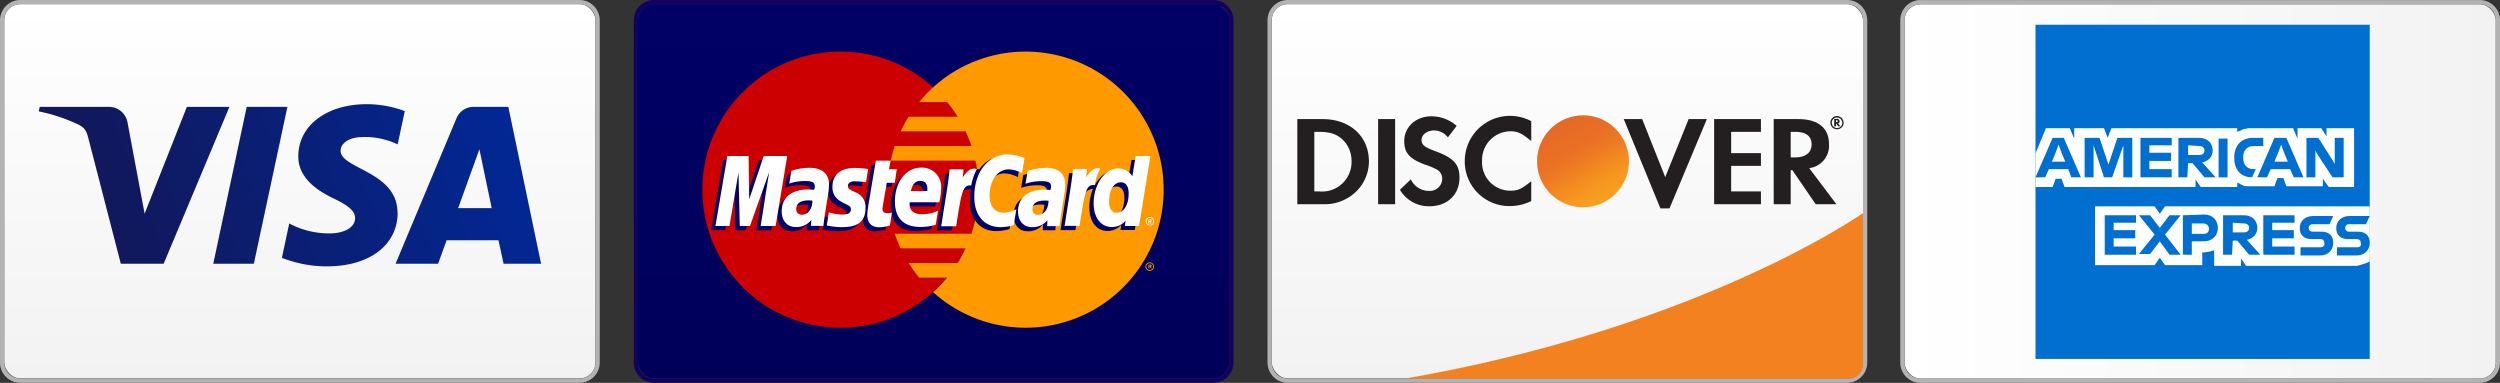 <?xml version="1.0" encoding="UTF-8" standalone="no"?>
<svg
   xmlns:dc="http://purl.org/dc/elements/1.1/"
   xmlns:cc="http://creativecommons.org/ns#"
   xmlns:rdf="http://www.w3.org/1999/02/22-rdf-syntax-ns#"
   xmlns:svg="http://www.w3.org/2000/svg"
   xmlns="http://www.w3.org/2000/svg"
   xmlns:xlink="http://www.w3.org/1999/xlink"
   height="90.008"
   width="587.758"
   id="svg1202"
   version="1.1"
   viewBox="0 0 587.758 90.008">
  <rect x="0" y="0" width="587.758" height="90.008" fill="#333333" stroke="none"/>
  <defs
     id="defs1166">
    <style
       id="style1120">.a{isolation:isolate;}.b{fill:url(#a);}.c{fill:#13005f;}.d{fill:#c00;}.e{fill:#f90;}.f{fill:#006;}.g{fill:#fff;}.h{fill:url(#b);}.i{fill:#b3b3b3;}.j{fill:url(#c);}.k{fill:url(#d);}.l{fill:#f48120;}.m{fill:url(#e);}.n{opacity:0.65;mix-blend-mode:multiply;fill:url(#f);}.o{fill:#231f20;}</style>
    <linearGradient
       gradientUnits="userSpaceOnUse"
       y2="89"
       x2="219.5"
       y1="1"
       x1="219.5"
       id="a">
      <stop
         id="stop1122"
         stop-color="#006"
         offset="0" />
      <stop
         id="stop1124"
         stop-color="#000059"
         offset="1" />
    </linearGradient>
    <linearGradient
       gradientUnits="userSpaceOnUse"
       y2="89"
       x2="70.5"
       y1="1"
       x1="70.5"
       id="b">
      <stop
         id="stop1127"
         stop-color="#fff"
         offset="0" />
      <stop
         id="stop1129"
         stop-color="#f2f2f2"
         offset="1" />
    </linearGradient>
    <linearGradient
       gradientTransform="translate(9.4405255e-5,-0.03)"
       gradientUnits="userSpaceOnUse"
       y2="28.1"
       x2="129.02"
       y1="65.57"
       x1="31.32"
       id="c">
      <stop
         id="stop1132"
         stop-color="#11185b"
         offset="0" />
      <stop
         id="stop1134"
         stop-color="#00299b"
         offset="1" />
    </linearGradient>
    <linearGradient
       gradientTransform="translate(9.4405255e-5,-0.03)"
       xlink:href="#b"
       y2="89"
       x2="368.5"
       y1="1"
       x1="368.5"
       id="d" />
    <linearGradient
       gradientTransform="translate(9.4405255e-5,-0.03)"
       gradientUnits="userSpaceOnUse"
       y2="34.91"
       x2="370.23"
       y1="46.62"
       x1="377.71"
       id="e">
      <stop
         id="stop1138"
         stop-color="#f89f20"
         offset="0" />
      <stop
         id="stop1140"
         stop-color="#f79a20"
         offset=".25" />
      <stop
         id="stop1142"
         stop-color="#f68d20"
         offset=".53" />
      <stop
         id="stop1144"
         stop-color="#f58720"
         offset=".62" />
      <stop
         id="stop1146"
         stop-color="#f48120"
         offset=".72" />
      <stop
         id="stop1148"
         stop-color="#f37521"
         offset="1" />
    </linearGradient>
    <linearGradient
       gradientTransform="translate(9.4405255e-5,-0.03)"
       gradientUnits="userSpaceOnUse"
       y2="25.09"
       x2="365.6"
       y1="46.46"
       x1="376.53"
       id="f">
      <stop
         id="stop1151"
         stop-opacity="0"
         stop-color="#f58720"
         offset="0" />
      <stop
         id="stop1153"
         stop-opacity=".14"
         stop-color="#ee7f23"
         offset=".11" />
      <stop
         id="stop1155"
         stop-opacity=".35"
         stop-color="#e37227"
         offset=".31" />
      <stop
         id="stop1157"
         stop-opacity=".52"
         stop-color="#db682a"
         offset=".5" />
      <stop
         id="stop1159"
         stop-opacity=".64"
         stop-color="#d5612c"
         offset=".69" />
      <stop
         id="stop1161"
         stop-opacity=".71"
         stop-color="#d15d2e"
         offset=".85" />
      <stop
         id="stop1163"
         stop-opacity=".74"
         stop-color="#d05b2e"
         offset=".98" />
    </linearGradient>
    <linearGradient
       gradientTransform="translate(9.4405255e-5,-0.03)"
       y2="89"
       x2="219.5"
       y1="1"
       x1="219.5"
       gradientUnits="userSpaceOnUse"
       id="linearGradient4937"
       xlink:href="#a" />
    <linearGradient
       gradientTransform="translate(9.4405255e-5,-0.03)"
       y2="89"
       x2="70.5"
       y1="1"
       x1="70.5"
       gradientUnits="userSpaceOnUse"
       id="linearGradient4939"
       xlink:href="#b" />
    <linearGradient
       gradientTransform="translate(-3.344,-1.194)"
       gradientUnits="userSpaceOnUse"
       y2="46.203"
       x2="590.103"
       y1="46.203"
       x1="451.103"
       id="linearGradient5768"
       xlink:href="#b" />
  </defs>
  <rect
     class="b"
     x="150"
     y="0.97"
     width="139"
     height="88"
     rx="3.76"
     ry="3.76"
     id="rect1168"
     style="isolation:isolate;fill:url(#linearGradient4937)" />
  <path
     class="c"
     d="m 285.24,90 h -131.48 a 4.77,4.77 0 0 1 -4.76,-4.8 V 4.73 A 4.77,4.77 0 0 1 153.76,0 h 131.48 a 4.77,4.77 0 0 1 4.76,4.73 V 85.2 a 4.77,4.77 0 0 1 -4.76,4.8 z M 153.76,1 A 3.77,3.77 0 0 0 150,4.73 V 85.2 a 3.77,3.77 0 0 0 3.76,3.8 h 131.48 a 3.77,3.77 0 0 0 3.76,-3.8 V 4.73 A 3.77,3.77 0 0 0 285.24,1 Z"
     id="path1170"
     style="isolation:isolate;fill:#13005f" />
  <circle
     class="d"
     cx="197.59"
     cy="44.59"
     r="32.46"
     id="circle1172"
     style="isolation:isolate;fill:#cc0000" />
  <path
     class="e"
     d="m 241.17,12.13 a 32.35,32.35 0 0 0 -21.79,8.4 33.09,33.09 0 0 0 -3.27,3.47 h 6.56 a 33.29,33.29 0 0 1 2.47,3.44 h -11.51 a 32.55,32.55 0 0 0 -1.87,3.44 h 15.24 a 32.31,32.31 0 0 1 1.37,3.44 h -18 a 32.18,32.18 0 0 0 -0.94,3.44 h 19.88 a 32.69,32.69 0 0 1 -0.94,17.19 h -18 a 32.63,32.63 0 0 0 1.37,3.44 h 15.26 a 32.54,32.54 0 0 1 -1.87,3.44 h -11.5 a 32.81,32.81 0 0 0 2.48,3.43 h 6.56 a 32.48,32.48 0 0 1 -3.28,3.44 32.46,32.46 0 1 0 21.78,-56.57 z"
     id="path1174"
     style="isolation:isolate;fill:#ff9900" />
  <path
     class="e"
     d="m 269.31,62.68 a 1,1 0 1 1 1,1 1,1 0 0 1 -1,-1 z m 1,0.8 a 0.8,0.8 0 1 0 -0.8,-0.8 0.8,0.8 0 0 0 0.85,0.8 z m -0.14,-0.34 h -0.17 v -0.92 h 0.39 a 0.44,0.44 0 0 1 0.24,0 0.29,0.29 0 0 1 0.12,0.23 0.25,0.25 0 0 1 -0.16,0.24 l 0.17,0.41 h -0.24 l -0.14,-0.36 h -0.16 v 0.36 z m 0,-0.52 h 0.12 a 0.28,0.28 0 0 0 0.13,0 0.13,0.13 0 0 0 0.05,-0.11 0.12,0.12 0 0 0 -0.05,-0.09 0.29,0.29 0 0 0 -0.14,0 h -0.11 v 0.24 z"
     id="path1176"
     style="isolation:isolate;fill:#ff9900" />
  <path
     class="f"
     d="m 190,48.14 a 6.05,6.05 0 0 0 -0.79,-0.06 c -2,0 -3,0.69 -3,2 a 1.23,1.23 0 0 0 1.26,1.36 c 1.45,0.05 2.53,-1.32 2.53,-3.3 z m 2.56,6 h -2.92 l 0.07,-1.39 a 4.42,4.42 0 0 1 -3.71,1.59 c -1.91,0 -3.22,-1.49 -3.22,-3.66 0,-3.26 2.28,-5.16 6.19,-5.16 a 12.07,12.07 0 0 1 1.44,0.1 3.31,3.31 0 0 0 0.14,-0.87 c 0,-0.89 -0.61,-1.22 -2.26,-1.22 a 11.77,11.77 0 0 0 -3.73,0.6 l 0.49,-3 a 14,14 0 0 1 4.22,-0.71 c 3,0 4.63,1.36 4.63,3.93 a 17.15,17.15 0 0 1 -0.29,2.65 c -0.29,1.94 -0.94,6.1 -1.03,7.11 z m -11.24,0 h -3.52 l 2,-12.66 -4.51,12.66 h -2.4 l -0.3,-12.59 -2.09,12.56 h -3.3 l 2.8,-16.47 h 5 l 0.31,9.22 3.09,-9.22 h 5.64 z m 64.19,-6 a 6,6 0 0 0 -0.78,-0.06 c -2,0 -3,0.69 -3,2 a 1.23,1.23 0 0 0 1.27,1.41 c 1.43,0 2.47,-1.37 2.53,-3.35 z m 2.56,6 h -2.92 l 0.07,-1.39 a 4.42,4.42 0 0 1 -3.69,1.62 c -1.91,0 -3.22,-1.49 -3.22,-3.66 0,-3.26 2.28,-5.16 6.19,-5.16 a 12.08,12.08 0 0 1 1.44,0.1 3.28,3.28 0 0 0 0.14,-0.87 c 0,-0.89 -0.61,-1.22 -2.26,-1.22 a 11.79,11.79 0 0 0 -3.73,0.6 c 0,-0.22 0.49,-3 0.49,-3 a 14,14 0 0 1 4.22,-0.71 c 3,0 4.63,1.36 4.63,3.93 a 17,17 0 0 1 -0.29,2.65 c -0.3,1.91 -0.96,6.07 -1.05,7.08 z m -39.86,-0.2 a 8.06,8.06 0 0 1 -2.53,0.43 c -1.8,0 -2.78,-1 -2.78,-2.94 a 30.87,30.87 0 0 1 0.48,-3.57 c 0.2,-1.25 1.53,-9.14 1.53,-9.14 h 3.5 l -0.41,2 h 2.12 l -0.48,3.22 h -2.12 c -0.41,2.55 -1,5.72 -1,6.14 0,0.69 0.37,1 1.21,1 a 2.87,2.87 0 0 0 0.95,-0.13 z m 10.79,-0.14 a 11.92,11.92 0 0 1 -3.59,0.54 c -3.92,0 -6,-2.05 -6,-6 0,-4.58 2.6,-7.95 6.13,-7.95 a 4.47,4.47 0 0 1 4.73,4.84 14.32,14.32 0 0 1 -0.43,3.29 h -7 c -0.24,1.94 1,2.75 3,2.75 a 8.31,8.31 0 0 0 3.64,-0.84 z m -2,-7.94 c 0,-0.28 0.37,-2.39 -1.63,-2.39 -1.12,0 -1.91,0.85 -2.24,2.39 z m -17,-5.44 a 23.78,23.78 0 0 1 3.1,0.26 l -0.5,3.11 a 19.46,19.46 0 0 0 -2.53,-0.2 c -1.14,0 -1.72,0.37 -1.72,1.09 0,0.72 0.17,0.78 1.65,1.45 a 3.67,3.67 0 0 1 2.48,3.73 c 0,3.06 -1.72,4.48 -5.44,4.48 a 16.43,16.43 0 0 1 -3.67,-0.4 l 0.48,-3.09 a 9.9,9.9 0 0 0 3.16,0.53 c 1.39,0 2,-0.38 2,-1.21 0,-0.61 -0.22,-0.81 -1.65,-1.48 -1.86,-0.88 -2.68,-2 -2.68,-3.74 0,-2.47 1.32,-4.53 5.32,-4.53 z m 31.66,6.52 c 0,2.5 1.24,4 3.29,4 a 6.86,6.86 0 0 0 3,-0.84 l -0.62,3.75 a 11,11 0 0 1 -3.12,0.48 c -3.79,0 -6.16,-2.73 -6.16,-7.11 a 15,15 0 0 1 0.25,-2.74 c -1.25,0 -1.86,0.22 -2.06,1 l -1.33,0.74 c -0.2,1.66 -0.52,4.11 -1.11,7.93 h -3.53 l 0.16,-0.9 c 0.61,-4.15 1.4,-8.34 1.84,-12.49 h 3.24 a 6.85,6.85 0 0 1 -0.11,1.35 l 0.92,-0.21 c 1,-1.36 1.87,-2.73 3.92,-2.06 a 7,7 0 0 1 5.76,-3.14 c 1.54,0 3.36,1.19 3.87,1.39 l -0.58,3.57 a 6.71,6.71 0 0 0 -3.15,-0.89 c -2.65,0 -4.5,2.54 -4.5,6.17 z m 34.34,-9.3 -0.78,4.76 c -1,-1.27 -2,-2.19 -3.36,-2.19 -1.78,0 -3.4,1.35 -4.46,3.33 a 28.92,28.92 0 0 1 -3,-0.83 19.83,19.83 0 0 0 0.16,-2 h -3.24 c -0.44,4.15 -1.22,8.34 -1.84,12.49 l -0.16,0.9 h 3.53 c 0.48,-3.09 0.84,-5.66 1.11,-7.69 1.21,-1.09 1.81,-2 3,-2 a 11.48,11.48 0 0 0 -0.85,4.34 c 0,3.35 1.69,5.56 4.26,5.56 a 4.15,4.15 0 0 0 3.25,-1.48 l -0.17,1.25 h 3.33 l 2.68,-16.46 h -3.46 z m -4.45,13.36 c -1.2,0 -1.81,-0.89 -1.81,-2.64 0,-2.63 1.14,-4.5 2.73,-4.5 1.21,0 1.87,0.92 1.87,2.62 0,2.68 -1.15,4.52 -2.79,4.52 z"
     id="path1178"
     style="isolation:isolate;fill:#000066" />
  <path
     class="g"
     d="m 185.08,36.67 -2.73,16.46 h -3.52 l 2,-12.66 -4.51,12.66 h -2.4 l -0.3,-12.58 -2.12,12.58 h -3.3 l 2.8,-16.46 h 5 l 0.14,10.19 3.42,-10.19 h 5.47 z m 9.56,9.33 c -0.31,1.94 -1,6.1 -1.05,7.11 h -2.92 l 0.07,-1.39 a 4.43,4.43 0 0 1 -3.74,1.65 c -1.91,0 -3.22,-1.49 -3.22,-3.66 0,-3.26 2.28,-5.16 6.19,-5.16 a 11.78,11.78 0 0 1 1.44,0.1 3.3,3.3 0 0 0 0.14,-0.87 c 0,-0.89 -0.61,-1.22 -2.26,-1.22 a 11.7,11.7 0 0 0 -3.73,0.6 l 0.49,-3 a 14,14 0 0 1 4.22,-0.71 c 3,0 4.63,1.36 4.63,3.93 a 17.11,17.11 0 0 1 -0.26,2.62 z m -3.64,1.17 a 5.87,5.87 0 0 0 -0.79,-0.06 c -2,0 -3,0.68 -3,2 a 1.23,1.23 0 0 0 1.26,1.37 c 1.46,0.04 2.53,-1.33 2.53,-3.31 z m 19.36,-4.17 0.48,-3.22 h -1.84 l 0.41,-2 h -3.5 c 0,0 -1.33,7.89 -1.53,9.14 a 31,31 0 0 0 -0.48,3.57 c 0,1.9 1,2.94 2.79,2.94 a 8.05,8.05 0 0 0 2.53,-0.44 l 0.47,-3 a 2.82,2.82 0 0 1 -1,0.13 c -0.84,0 -1.21,-0.3 -1.21,-1 0,-0.42 0.59,-3.59 1,-6.14 h 1.8 z m 3.53,4.62 c -0.24,1.94 1,2.75 3,2.75 a 8.3,8.3 0 0 0 3.64,-0.84 l -0.53,3.29 a 12,12 0 0 1 -3.6,0.54 c -3.92,0 -6,-2.05 -6,-6 0,-4.58 2.6,-7.95 6.13,-7.95 a 4.48,4.48 0 0 1 4.73,4.85 14.51,14.51 0 0 1 -0.43,3.29 h -7 z m 0.27,-2.7 h 3.84 c 0,-0.28 0.37,-2.39 -1.63,-2.39 -1.09,-0.04 -1.89,0.81 -2.21,2.35 z m -13.09,-2.28 a 19.58,19.58 0 0 1 2.53,0.2 l 0.5,-3.1 a 24,24 0 0 0 -3.1,-0.26 c -3.94,0 -5.31,2.06 -5.29,4.53 0,1.7 0.82,2.86 2.68,3.74 1.43,0.67 1.65,0.87 1.65,1.48 0,0.83 -0.63,1.21 -2,1.21 a 9.93,9.93 0 0 1 -3.16,-0.53 l -0.51,3.09 a 16.32,16.32 0 0 0 3.67,0.4 c 3.72,0 5.44,-1.42 5.44,-4.48 a 3.66,3.66 0 0 0 -2.48,-3.76 c -1.48,-0.68 -1.65,-0.83 -1.65,-1.46 0,-0.63 0.58,-1.09 1.72,-1.09 z m 25.23,-0.83 a 12.1,12.1 0 0 0 0.21,-2 h -3.24 c -0.44,4.14 -1.23,8.34 -1.84,12.49 l -0.16,0.9 h 3.53 c 1.26,-8.19 1.56,-9.79 3.54,-9.59 a 13.22,13.22 0 0 1 1.34,-3.88 c -1.48,-0.37 -2.3,0.46 -3.38,2.04 z m 6.36,4.19 c 0,-3.63 1.85,-6.17 4.48,-6.17 a 6.73,6.73 0 0 1 3.15,0.89 l 0.58,-3.57 a 12.2,12.2 0 0 0 -3.87,-0.86 c -4.67,0 -7.94,4.11 -7.94,10 0,4.38 2.36,7.11 6.16,7.11 a 11,11 0 0 0 3.11,-0.48 l 0.62,-3.75 a 6.82,6.82 0 0 1 -3,0.84 c -2.05,-0.01 -3.29,-1.55 -3.29,-4.01 z m 13.16,-6.52 a 14,14 0 0 0 -4.22,0.71 l -0.49,3 a 11.72,11.72 0 0 1 3.73,-0.6 c 1.65,0 2.26,0.33 2.26,1.22 a 3.31,3.31 0 0 1 -0.14,0.87 11.75,11.75 0 0 0 -1.43,-0.1 c -3.91,0 -6.19,1.9 -6.19,5.16 0,2.17 1.31,3.66 3.22,3.66 a 4.43,4.43 0 0 0 3.69,-1.62 l -0.07,1.39 h 2.92 c 0.09,-1 0.75,-5.17 1.05,-7.11 a 17,17 0 0 0 0.28,-2.65 c 0.02,-2.61 -1.59,-3.97 -4.61,-3.97 z m -1.82,11.04 a 1.23,1.23 0 0 1 -1.26,-1.37 c 0,-1.35 1,-2 3,-2 a 5.84,5.84 0 0 1 0.78,0.06 c -0.04,1.94 -1.07,3.31 -2.52,3.31 z m 13.34,-7 c -2,-0.2 -2.28,1.4 -3.54,9.59 h -3.52 l 0.16,-0.9 c 0.61,-4.15 1.4,-8.34 1.84,-12.49 h 3.24 a 12.22,12.22 0 0 1 -0.21,2 c 1.08,-1.59 1.9,-2.42 3.38,-2.11 a 13.14,13.14 0 0 0 -1.34,3.94 z m 13.39,8.35 a 0.27,0.27 0 0 0 -0.12,-0.23 0.43,0.43 0 0 0 -0.23,0 h -0.38 v 0.92 h 0.21 v -0.38 h 0.16 l 0.14,0.36 h 0.24 l -0.17,-0.4 a 0.25,0.25 0 0 0 0.16,-0.24 z m -0.28,0.1 a 0.26,0.26 0 0 1 -0.13,0 h -0.12 v -0.18 h 0.12 a 0.3,0.3 0 0 1 0.14,0 0.12,0.12 0 0 1 0.05,0.1 0.13,0.13 0 0 1 -0.05,0.11 z m -3.45,-15.3 -0.78,4.76 a 4,4 0 0 0 -3.37,-1.83 c -3.11,0 -5.73,3.75 -5.73,8.21 0,3.35 1.69,5.56 4.26,5.56 a 4.15,4.15 0 0 0 3.25,-1.48 l -0.17,1.25 h 3.33 l 2.68,-16.46 h -3.47 z m -4.44,13.33 c -1.2,0 -1.81,-0.89 -1.81,-2.64 0,-2.63 1.14,-4.5 2.73,-4.5 1.21,0 1.87,0.92 1.87,2.63 0,2.69 -1.15,4.51 -2.79,4.51 z m 7.79,1 a 1,1 0 1 0 1,1 1,1 0 0 0 -1,-1 z m 0,1.85 a 0.8,0.8 0 1 1 0.8,-0.8 0.8,0.8 0 0 1 -0.8,0.83 z"
     id="path1180"
     style="isolation:isolate;fill:#ffffff" />
  <rect
     class="h"
     x="1"
     y="0.97"
     width="139"
     height="88"
     rx="3.76"
     ry="3.76"
     id="rect1182"
     style="isolation:isolate;fill:url(#linearGradient4939)" />
  <path
     class="i"
     d="M 136.24,90 H 4.76 A 4.77,4.77 0 0 1 9.4405255e-5,85.2 V 4.73 A 4.77,4.77 0 0 1 4.76,0 H 136.24 a 4.77,4.77 0 0 1 4.76,4.73 V 85.2 a 4.77,4.77 0 0 1 -4.76,4.8 z M 4.76,1 a 3.77,3.77 0 0 0 -3.76,3.73 V 85.2 a 3.77,3.77 0 0 0 3.76,3.8 H 136.24 a 3.77,3.77 0 0 0 3.76,-3.8 V 4.73 A 3.77,3.77 0 0 0 136.24,1 Z"
     id="path1184"
     style="isolation:isolate;fill:#b3b3b3" />
  <path
     class="j"
     d="m 53.94,25.13 -15.46,36.87 h -10.08 l -7.61,-29.43 c -0.46,-1.81 -0.86,-2.48 -2.27,-3.24 A 39.94,39.94 0 0 0 9.11,26.19 l 0.23,-1.07 H 25.57 a 4.45,4.45 0 0 1 4.43,3.77 l 4,21.34 9.93,-25.1 h 10 z m 39.51,24.87 c 0,-9.73 -13.46,-10.27 -13.37,-14.62 0,-1.32 1.29,-2.73 4,-3.09 a 18,18 0 0 1 9.41,1.65 l 1.68,-7.82 a 25.64,25.64 0 0 0 -8.92,-1.63 c -9.43,0 -16.07,5 -16.12,12.19 -0.06,5.31 4.74,8.27 8.35,10 3.61,1.73 5,3 5,4.58 0,2.47 -3,3.57 -5.71,3.61 a 20,20 0 0 1 -9.77,-2.33 l -1.73,8.08 a 28.92,28.92 0 0 0 10.61,2 c 10,0 16.58,-5 16.61,-12.62 m 24.9,12 h 8.82 l -7.7,-36.88 h -8.14 a 4.34,4.34 0 0 0 -4.06,2.71 L 93,62 h 10 l 2,-5.51 h 12.2 z m -10.68,-13.06 5,-13.85 2.89,13.85 h -7.91 z M 67.57,25.13 59.68,62 h -9.54 l 7.86,-36.87 h 9.54 z"
     id="path1186"
     style="isolation:isolate;fill:url(#c)" />
  <rect
     class="k"
     x="299"
     y="0.97"
     width="139"
     height="88"
     rx="3.76"
     ry="3.76"
     id="rect1188"
     style="isolation:isolate;fill:url(#d)" />
  <path
     class="i"
     d="m 434.24,90 h -131.48 a 4.77,4.77 0 0 1 -4.76,-4.8 V 4.73 A 4.77,4.77 0 0 1 302.76,0 h 131.48 a 4.77,4.77 0 0 1 4.76,4.73 V 85.2 a 4.77,4.77 0 0 1 -4.76,4.8 z M 302.76,1 A 3.77,3.77 0 0 0 299,4.73 V 85.2 a 3.77,3.77 0 0 0 3.76,3.8 h 131.48 a 3.77,3.77 0 0 0 3.76,-3.8 V 4.73 A 3.77,3.77 0 0 0 434.24,1 Z"
     id="path1190"
     style="isolation:isolate;fill:#b3b3b3" />
  <path
     class="l"
     d="m 330.34,89 h 104.44 a 3.22,3.22 0 0 0 3.22,-3.25 V 50.1 c -0.12,0.09 -38.13,26.85 -107.66,38.9 z"
     id="path1192"
     style="isolation:isolate;fill:#f48120" />
  <circle
     class="m"
     cx="372.18"
     cy="37.93"
     r="10.8"
     id="circle1194"
     style="isolation:isolate;fill:url(#e)" />
  <circle
     class="n"
     cx="372.18"
     cy="37.93"
     r="10.8"
     id="circle1196"
     style="opacity:0.65;isolation:isolate;mix-blend-mode:multiply;fill:url(#f)" />
  <path
     class="o"
     d="m 318.15,45.64 a 9.9,9.9 0 0 0 3.69,-7.64 c 0,-6 -4.48,-10 -10.9,-10 h -5.94 v 20 h 5.9 a 10.56,10.56 0 0 0 7.25,-2.36 z m -9.15,-0.64 V 31 h 1.14 c 2.56,0 4.11,0.55 5.42,1.73 a 6.94,6.94 0 0 1 2.19,5.1 6.93,6.93 0 0 1 -7.61,7.17 z m 15,3 V 28 h 4 v 20 z m 15.07,-6 a 2.44,2.44 0 0 0 -1.19,-2.1 15.81,15.81 0 0 0 -2.74,-1.16 c -3.72,-1.34 -5,-2.77 -5,-5.57 0,-3.32 2.74,-5.82 6.33,-5.82 a 8.89,8.89 0 0 1 6,2.25 l -2.07,2.71 a 4.09,4.09 0 0 0 -3.19,-1.64 c -1.71,0 -3,1 -3,2.25 0,1.1 0.7,1.68 3.08,2.56 4.5,1.65 5.84,3.11 5.84,6.34 0,3.93 -2.89,6.67 -7,6.67 a 7.89,7.89 0 0 1 -7,-3.87 l 2.56,-2.46 a 4.69,4.69 0 0 0 4.31,2.72 2.89,2.89 0 0 0 3.07,-2.88 z m 9.37,-4.17 a 6.64,6.64 0 0 0 6.82,7 c 1.8,0 2.74,-0.64 4.74,-2.22 v 4.66 a 11.44,11.44 0 0 1 -4.94,1.18 10.49,10.49 0 0 1 -10.69,-10.6 10.63,10.63 0 0 1 15.63,-9.36 v 4.66 c -2,-1.61 -3,-2.29 -4.92,-2.29 a 6.75,6.75 0 0 0 -6.64,6.98 z m 41.93,11.17 -8.62,-21 h 4.33 l 5.42,13.64 5.5,-13.64 h 4.29 l -8.79,21 z m 16.63,-18 v 5 h 7 v 3 h -7 v 6 h 7 v 3 h -11 V 28 h 11 v 3 z m 23,2.86 c 0,-3.8 -2.62,-5.86 -7.19,-5.86 h -5.81 v 20 h 4 v -8 h 0.39 l 5.48,8 h 4.87 l -6.39,-8.47 a 5.31,5.31 0 0 0 4.65,-5.7 z m -8,3.14 h -1 v -6 h 1.1 c 2.47,0 3.81,1 3.81,2.93 0,1.93 -1.35,3.07 -3.91,3.07 z m 10.48,-8.5 a 0.56,0.56 0 0 0 -0.68,-0.55 h -0.57 v 1.75 h 0.43 V 29 l 0.5,0.69 h 0.52 l -0.56,-0.69 a 0.49,0.49 0 0 0 0.39,-0.53 z m -0.75,0.24 h -0.07 v -0.5 h 0.08 c 0.21,0 0.32,0.08 0.32,0.23 0,0.15 -0.06,0.24 -0.3,0.24 z m 1.7,0.09 a 1.55,1.55 0 1 0 -1.54,1.56 1.55,1.55 0 0 0 1.57,-1.58 z m -2.78,0 a 1.24,1.24 0 1 1 1.24,1.28 1.25,1.25 0 0 1 -1.22,-1.3 z"
     id="path1198"
     style="isolation:isolate;fill:#231f20" />
  <rect
     style="isolation:isolate;fill:url(#linearGradient5768);fill-opacity:1"
     id="rect655"
     ry="3.76"
     rx="3.76"
     height="88"
     width="139"
     y="1.008"
     x="447.758"
     class="a" />
  <path
     style="fill:#b3b3b3;fill-opacity:1"
     id="path657"
     d="m 587.758,85.248 a 4.76,4.76 0 0 1 -4.76,4.76 h -131.48 a 4.76,4.76 0 0 1 -4.76,-4.76 V 4.768 a 4.76,4.76 0 0 1 4.76,-4.76 h 131.48 a 4.76,4.76 0 0 1 4.76,4.76 z m -1,-80.48 a 3.76,3.76 0 0 0 -3.76,-3.76 h -131.48 a 3.76,3.76 0 0 0 -3.76,3.76 V 85.248 a 3.76,3.76 0 0 0 3.76,3.76 h 131.48 a 3.76,3.76 0 0 0 3.76,-3.76 z"
     class="b" />
  <g
     transform="matrix(1.75,0,0,1.75,478.554,5.776)"
     style="fill:none"
     id="g727">
    <path
       style="fill:#006fcf"
       d="M 44.9,24.32 V 0.02 H 0 v 44.9 h 44.9 v -13.1 c -0.1,0 0,-7.5 0,-7.5"
       id="path721" />
    <path
       style="fill:#ffffff"
       d="m 39.4,21.82 h 3.4 v -7.9 h -3.7 v 1.1 l -0.7,-1.1 h -3.2 v 1.4 l -0.6,-1.4 h -5.9 c -0.2,0 -0.4,0.1 -0.6,0.1 -0.2,0 -0.3,0.1 -0.5,0.2 -0.2,0.1 -0.3,0.1 -0.5,0.2 v -0.5 H 10.2 l -0.5,1.3 -0.5,-1.3 h -4 v 1.4 L 4.6,13.92 H 1.4 L 0,17.32 v 4.5 h 2.3 l 0.4,-1.1 h 0.8 l 0.4,1.1 h 17.6 v -1 l 0.7,1 h 4.9 v -0.6 c 0.1,0.1 0.3,0.1 0.4,0.2 0.1,0.1 0.3,0.1 0.4,0.2 0.2,0.1 0.4,0.1 0.6,0.1 h 3.6 l 0.4,-1.1 h 0.8 l 0.4,1.1 h 4.9 v -1 z m 5.5,10 v -7.4 H 17.4 l -0.7,1 -0.7,-1 H 8 v 7.9 h 8 l 0.7,-1 0.7,1 h 5 v -1.7 h -0.2 c 0.7,0 1.3,-0.1 1.8,-0.3 v 2.1 h 3.6 v -1 l 0.7,1 h 14.9 c 0.6,-0.2 1.2,-0.3 1.7,-0.6 z"
       id="path723" />
    <path
       style="fill:#006fcf"
       d="m 43.2,29.92 h -2.7 v 1.1 h 2.6 c 1.1,0 1.8,-0.7 1.8,-1.7 0,-1 -0.6,-1.5 -1.6,-1.5 h -1.2 c -0.3,0 -0.5,-0.2 -0.5,-0.5 0,-0.3 0.2,-0.5 0.5,-0.5 h 2.3 l 0.5,-1.1 h -2.7 c -1.1,0 -1.8,0.7 -1.8,1.6 0,1 0.6,1.5 1.6,1.5 h 1.2 c 0.3,0 0.5,0.2 0.5,0.5 0.1,0.4 -0.1,0.6 -0.5,0.6 z m -4.9,0 h -2.7 v 1.1 h 2.6 c 1.1,0 1.8,-0.7 1.8,-1.7 0,-1 -0.6,-1.5 -1.6,-1.5 h -1.2 c -0.3,0 -0.5,-0.2 -0.5,-0.5 0,-0.3 0.2,-0.5 0.5,-0.5 h 2.3 l 0.5,-1.1 h -2.7 c -1.1,0 -1.8,0.7 -1.8,1.6 0,1 0.6,1.5 1.6,1.5 h 1.2 c 0.3,0 0.5,0.2 0.5,0.5 0.1,0.4 -0.2,0.6 -0.5,0.6 z m -3.5,-3.2 v -1.1 h -4.2 v 5.3 h 4.2 v -1.1 h -3 v -1.1 h 2.9 v -1.1 h -2.9 v -1 h 3 z m -6.8,0 c 0.5,0 0.7,0.3 0.7,0.6 0,0.3 -0.2,0.6 -0.7,0.6 h -1.5 v -1.3 z m -1.5,2.3 h 0.6 l 1.6,1.9 h 1.5 l -1.8,-2 c 0.9,-0.2 1.4,-0.8 1.4,-1.6 0,-1 -0.7,-1.7 -1.8,-1.7 h -2.8 v 5.3 h 1.2 z m -3.2,-1.6 c 0,0.4 -0.2,0.7 -0.7,0.7 H 21 v -1.4 h 1.5 c 0.5,0 0.8,0.3 0.8,0.7 z m -3.5,-1.8 v 5.3 H 21 v -1.8 h 1.6 c 1.1,0 1.9,-0.7 1.9,-1.8 0,-1 -0.7,-1.8 -1.8,-1.8 z m -1.8,5.3 h 1.5 l -2.1,-2.7 2.1,-2.6 H 18 l -1.3,1.7 -1.3,-1.7 h -1.5 l 2.1,2.6 -2.1,2.6 h 1.5 l 1.3,-1.7 z m -4.5,-4.2 v -1.1 H 9.3 v 5.3 h 4.2 v -1.1 h -3 v -1.1 h 2.9 v -1.1 h -2.9 v -1 h 3 z m 24.3,-9.4 2.1,3.2 h 1.5 v -5.3 h -1.2 v 3.5 l -0.3,-0.5 -1.9,-3 h -1.6 v 5.3 h 1.2 v -3.6 z m -5.2,-0.1 0.4,-1.1 0.4,1.1 0.5,1.2 h -1.8 z m 2.1,3.3 H 36 l -2.3,-5.3 h -1.6 l -2.3,5.3 h 1.3 l 0.5,-1.1 h 2.6 z m -5.6,0 0.5,-1.1 h -0.3 c -0.9,0 -1.4,-0.6 -1.4,-1.5 v -0.1 c 0,-0.9 0.5,-1.5 1.4,-1.5 h 1.3 v -1.1 h -1.4 c -1.6,0 -2.5,1.1 -2.5,2.6 v 0.1 c 0,1.6 0.9,2.6 2.4,2.6 z m -4.5,0 h 1.2 v -5.2 H 24.6 Z M 22,16.32 c 0.5,0 0.7,0.3 0.7,0.6 0,0.3 -0.2,0.6 -0.7,0.6 h -1.5 v -1.3 z m -1.5,2.3 h 0.6 l 1.6,1.9 h 1.5 l -1.8,-2 c 0.9,-0.2 1.4,-0.8 1.4,-1.6 0,-1 -0.7,-1.7 -1.8,-1.7 h -2.8 v 5.3 h 1.2 z m -2.2,-2.3 v -1.1 h -4.2 v 5.3 h 4.2 v -1.1 h -3 v -1.1 h 2.9 v -1.1 h -2.9 v -1 h 3 z m -9.1,4.2 h 1.1 l 1.5,-4.3 v 4.3 H 13 v -5.3 h -2 l -1.2,3.6 -1.2,-3.6 h -2 v 5.3 h 1.2 v -4.3 z m -6.5,-3.3 0.4,-1.1 0.4,1.1 0.5,1.2 H 2.2 Z m 2.1,3.3 H 6.1 L 3.8,15.22 H 2.3 L 0,20.52 h 1.3 l 0.5,-1.1 h 2.6 z"
       id="path725" />
  </g>
</svg>
